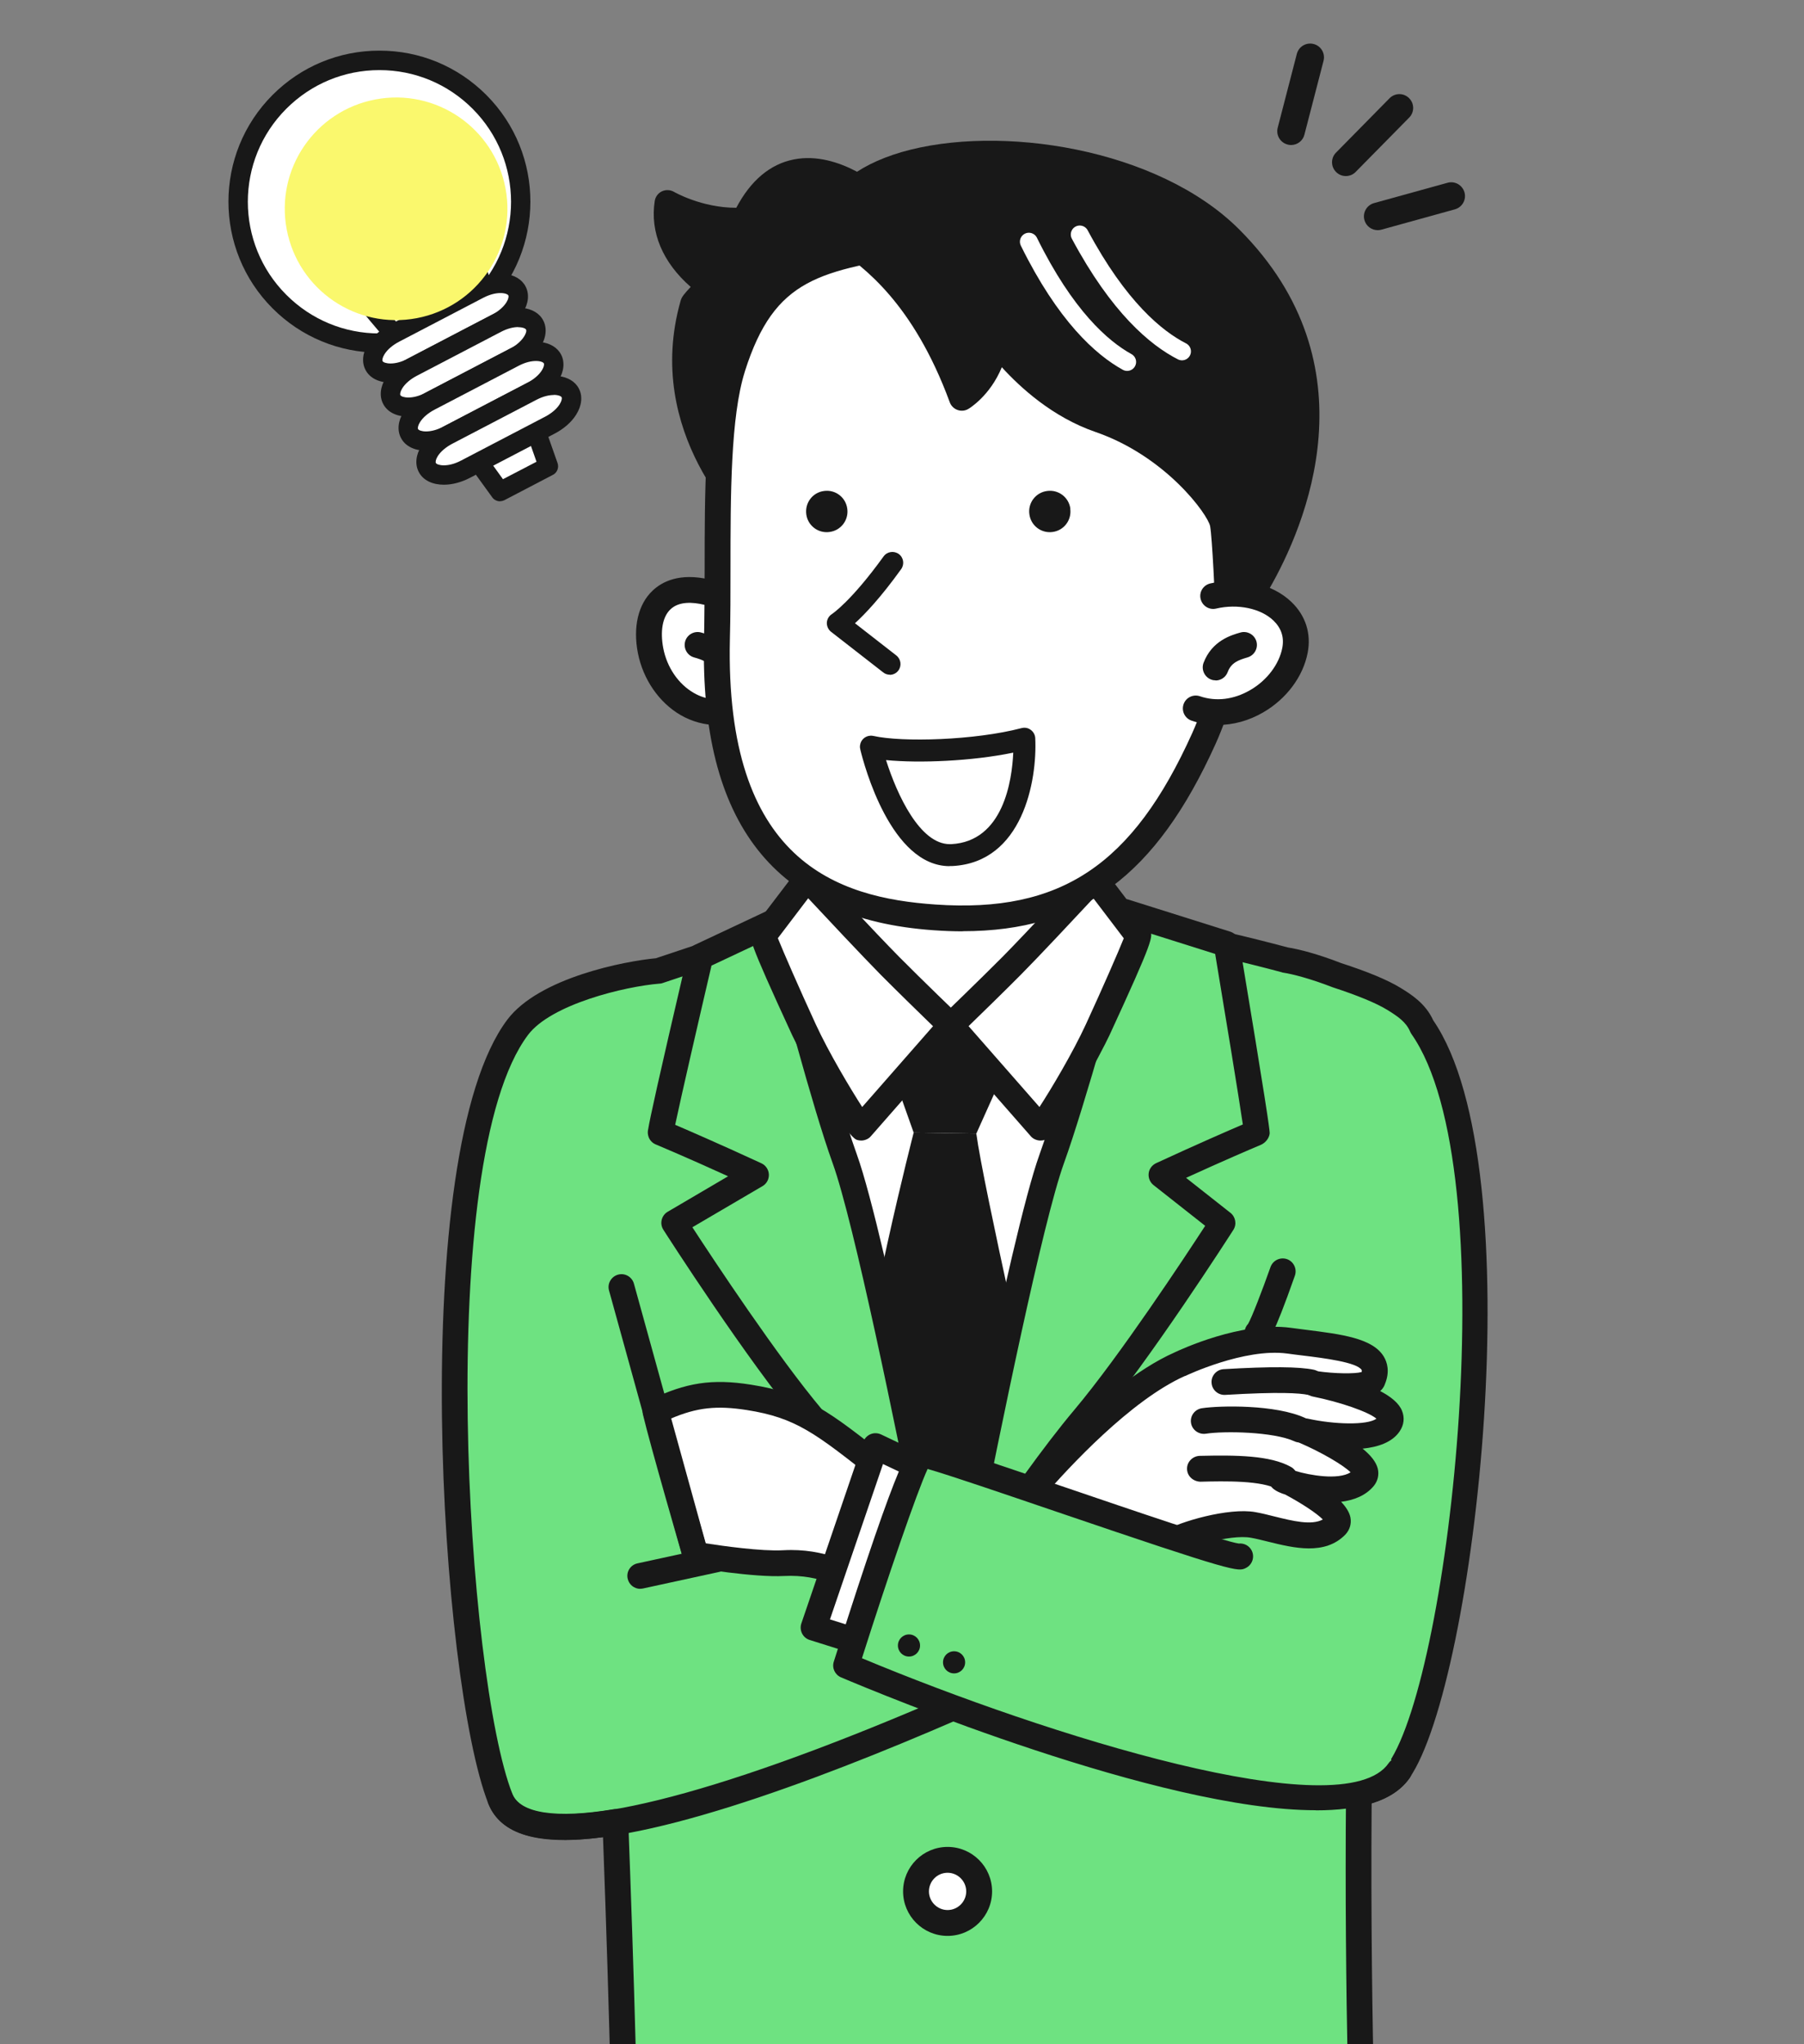 <?xml version="1.0" encoding="UTF-8"?>
<svg xmlns="http://www.w3.org/2000/svg" width="150" height="170" viewBox="0 0 150 170">
  <rect x="0" y="0" width="150" height="170" fill="#808080" stroke="none"/>
  <g isolation="isolate">
    <g id="_レイヤー_1" data-name="レイヤー 1">
      <g>
        <path d="M118.23,85.38c-.47-1.12-1.39-1.73-2.34-2.32-1.05-.65-2.75-1.32-4.76-1.98-1.74-.68-3.35-1.11-4.26-1.25-6.66-1.79-14.15-3.19-14.21-3.2-10.28-1.03-18.55-1.94-22.21-.91-3.82,1.07-10.42,3.24-15.7,5.02-2.94.23-9.48,1.72-11.72,4.7-8.25,10.99-5.17,54.71-1.44,64.14.96,2.43,4.64,2.77,9.57,1.95.42,11.19,1.1,32.88.7,33.67-.49.97,12.54,2.23,26.85,2.65,18.76.55,34.8-2.65,34.8-2.65,0,0-.7-16.47-.53-36.08,1.51-.31,2.66-.92,3.34-1.91,5.65-8.18,9.89-50.45,1.9-61.85h0Z" fill="#6ee281" stroke-width="0"/>
        <path d="M83.06,188.99c-1.44,0-2.9-.02-4.37-.06-4.4-.13-26.43-.88-27.73-3.05-.19-.31-.22-.68-.11-1.01.24-1.6-.17-17.58-.71-32.09-5.39.72-8.52-.2-9.54-2.8-3.98-10.06-6.82-53.99,1.58-65.18,2.65-3.52,9.84-4.88,12.35-5.11,4.99-1.68,11.71-3.89,15.63-5,3.64-1.02,11.25-.26,20.88.71l1.72.17c.17.02,7.63,1.42,14.32,3.22.9.14,2.51.55,4.43,1.3,2.25.73,3.88,1.41,4.94,2.06.88.54,2.08,1.29,2.72,2.7,8.41,12.24,3.5,55.08-1.96,62.99-.68.99-1.74,1.7-3.16,2.13-.14,18.99.53,35.03.54,35.2.02.53-.34.99-.86,1.1-.15.03-13.92,2.73-30.67,2.73ZM52.97,184.68c2.3.67,12.33,1.71,25.78,2.1,15.93.47,30.04-1.81,33.66-2.46-.14-3.76-.64-18.42-.49-35.2,0-.5.36-.94.86-1.04,1.29-.27,2.19-.76,2.68-1.47,5.14-7.45,9.81-49.36,1.9-60.62-.04-.06-.08-.13-.11-.2-.34-.8-1.01-1.26-1.92-1.82-.9-.55-2.42-1.18-4.53-1.87-1.85-.72-3.35-1.1-4.08-1.21-.04,0-.08-.01-.12-.03-6.65-1.79-14.04-3.17-14.1-3.18l-1.66-.16c-9.03-.91-16.83-1.69-20.09-.78-3.92,1.1-10.67,3.33-15.65,5.01-.08.03-.17.05-.26.05-2.87.23-9.02,1.71-10.94,4.27-7.86,10.47-5.07,53.58-1.3,63.1.64,1.63,3.63,2.08,8.4,1.29.31-.05.62.03.85.23.24.19.38.48.39.79.41,10.97,1.01,28.71.73,33.19ZM52.92,185.18c-.03.25-.06.42-.1.5.09-.17.11-.34.1-.5ZM50.84,184.91h0ZM50.91,184.72s0,0,0,0c0,0,0,0,0,0Z" fill="#181818" stroke-width="0"/>
        <path d="M58.73,49.22c-3.66-.87-5.28,1.56-4.64,4.87.64,3.31,3.73,6.07,7.36,4.83" fill="#fff" stroke-width="0"/>
        <path d="M59.69,60.3c-1.08,0-2.13-.28-3.09-.83-1.81-1.05-3.13-2.98-3.56-5.16-.42-2.16.02-4.05,1.21-5.18.78-.75,2.24-1.52,4.73-.94.58.14.93.71.8,1.29-.14.58-.71.93-1.29.8-.86-.2-2.03-.3-2.75.4-.65.62-.86,1.8-.59,3.23.31,1.59,1.25,2.97,2.53,3.71,1.05.61,2.23.71,3.43.3.56-.19,1.17.11,1.36.67.19.56-.11,1.17-.67,1.36-.7.24-1.41.36-2.11.36Z" fill="#181818" stroke-width="0"/>
        <path d="M60.36,55.51c-.48-1.28-1.53-1.64-2.36-1.88l2.36,1.88Z" fill="#fff" stroke-width="0"/>
        <path d="M60.36,56.58c-.43,0-.84-.27-1-.69-.29-.78-.9-1.01-1.65-1.22-.57-.16-.9-.76-.74-1.33.16-.57.76-.9,1.33-.74.77.22,2.37.68,3.07,2.53.21.55-.07,1.17-.63,1.38-.12.05-.25.07-.38.07Z" fill="#181818" stroke-width="0"/>
        <path d="M60.12,79.03l18.32,54.24,19.01-56.12-37.33,1.88Z" fill="#fff" stroke-width="0"/>
        <path d="M88.75,63.46s-.85,11.9,2.32,16.76c3.16,4.86,2.89,4.76,2.89,4.76,0,0-7.29,1.08-14.65,1.25-8.5.2-14.68-.44-14.68-.44,0,0,1.18.15,4.58-6.41,3.4-6.56,1.88-14.9,1.88-14.9" fill="#fff" stroke-width="0"/>
        <path d="M76.05,87.33c-6.52,0-11.14-.44-11.52-.48-.02,0-.04,0-.05,0-.58-.08-.99-.61-.93-1.19.05-.47.4-.83.83-.92.23-.15,1.4-1.11,3.86-5.86,3.2-6.17,1.79-14.13,1.78-14.21-.11-.58.28-1.14.86-1.25.58-.11,1.14.28,1.25.86.06.35,1.54,8.77-1.99,15.58-1.24,2.4-2.23,3.99-3.02,5.04,2.55.17,6.92.37,12.15.25,5.24-.12,10.49-.71,13-1.03-.41-.67-1.06-1.71-2.11-3.32-3.32-5.1-2.52-16.92-2.49-17.42.04-.59.54-1.04,1.15-.99.59.04,1.04.55.99,1.15,0,.12-.78,11.59,2.15,16.1,3.42,5.27,3.38,5.32,2.83,6.01-.17.22-.42.35-.69.39h0c-.07.01-7.44,1.09-14.78,1.26-1.13.03-2.23.04-3.28.04ZM64.69,84.71s0,0,.04,0c-.01,0-.03,0-.04,0Z" fill="#181818" stroke-width="0"/>
        <path d="M72.96,85.71l11.87.43-3.65,8.13-5.21-.08-3.01-8.48Z" fill="#181818" stroke-width="0"/>
        <path d="M75.97,94.19s-4.19,16.24-4.89,24.91l8.05,12.5,7.28-12.52s-4.67-20.55-5.23-24.81l-5.21-.08h0Z" fill="#181818" stroke-width="0"/>
        <path d="M104.5,94.18c.03-.34-2.51-15.68-2.51-15.68l-8.47-2.67s-4.03,14.9-6.05,20.52c-2.45,6.79-8.21,36.91-8.21,36.91,0,0,6.33-9.93,10.91-15.36,4.58-5.44,11.47-16.2,11.47-16.2l-5.06-3.99c4.9-2.27,7.93-3.53,7.93-3.53h0Z" fill="#6ee281" stroke-width="0"/>
        <path d="M79.25,134.34c-.13,0-.27-.02-.4-.08-.48-.19-.75-.69-.66-1.2.24-1.23,5.8-30.28,8.25-37.07,1.99-5.52,5.99-20.29,6.03-20.44.08-.28.26-.52.52-.66.26-.14.56-.17.84-.08l8.47,2.67c.38.12.67.45.74.85,2.25,13.53,2.51,15.46,2.53,15.85h0s0,.04,0,.06c0,.02,0,.03,0,.04h0c-.05.39-.36.76-.72.92-.88.37-3.08,1.31-6.23,2.75l3.69,2.91c.43.34.54.96.24,1.42-.28.44-6.98,10.89-11.55,16.32-4.48,5.32-10.77,15.15-10.83,15.25-.2.32-.55.5-.9.5ZM94.26,77.19c-.97,3.55-4.06,14.74-5.79,19.53-1.77,4.9-5.35,22.46-7.12,31.42,2.25-3.34,5.39-7.82,8-10.92,3.75-4.46,9.16-12.67,10.86-15.28l-4.3-3.39c-.29-.23-.44-.6-.4-.97.04-.37.28-.69.62-.85,3.46-1.6,6.02-2.71,7.21-3.22-.33-2.25-1.46-9.14-2.3-14.18l-6.78-2.14ZM104.5,94.18h0,0Z" fill="#181818" stroke-width="0"/>
        <path d="M54.93,94.18c-.03-.34,3.3-14.64,3.3-14.64l6.36-2.99s3.61,14.17,5.64,19.8c2.45,6.79,8.21,36.91,8.21,36.91,0,0-6.33-9.93-10.91-15.36-4.58-5.44-11.47-16.2-11.47-16.2l6.8-3.99c-4.9-2.27-7.93-3.53-7.93-3.53h0Z" fill="#6ee281" stroke-width="0"/>
        <path d="M78.44,134.34c-.36,0-.7-.18-.9-.5-.06-.1-6.35-9.93-10.83-15.25-4.57-5.43-11.27-15.88-11.55-16.32-.16-.25-.21-.54-.14-.83.07-.28.25-.53.5-.67l5.02-2.95c-3.73-1.7-6-2.64-6.02-2.65-.27-.11-.49-.34-.59-.62-.08-.22-.09-.45-.03-.67.14-.86.76-3.74,3.29-14.58.07-.32.29-.59.59-.73l6.36-2.99c.29-.14.62-.13.91,0,.29.14.5.4.58.71.04.14,3.62,14.19,5.61,19.7,2.45,6.79,8.01,35.84,8.25,37.07.1.5-.18,1.01-.66,1.2-.13.05-.26.08-.4.08ZM57.57,102.06c1.78,2.73,7.08,10.76,10.78,15.16,2.61,3.1,5.74,7.58,8,10.92-1.77-8.96-5.35-26.52-7.12-31.42-1.69-4.69-4.41-15.03-5.35-18.64l-4.72,2.22c-1.05,4.49-2.55,11.01-3.02,13.24,1.21.52,3.75,1.62,7.17,3.2.36.17.6.52.62.92.02.4-.18.78-.53.98l-5.83,3.42Z" fill="#181818" stroke-width="0"/>
        <path d="M79.06,85.28l7.44,8.49c.14.07,3.18-4.7,4.77-8.16,1.66-3.6,3.46-7.76,3.37-7.77l-3.65-4.8s-4.91,5.29-6.88,7.28c-1.96,1.98-5.05,4.96-5.05,4.96h0Z" fill="#fff" stroke-width="0"/>
        <path d="M86.51,94.85c-.16,0-.32-.04-.47-.11-.13-.06-.25-.15-.34-.26l-7.44-8.49c-.17-.2-.27-.45-.27-.71h0c0-.29.12-.57.33-.77.03-.03,3.1-2.99,5.04-4.94,1.93-1.95,6.81-7.2,6.86-7.25.22-.23.52-.36.84-.34.32.02.61.17.8.42l3.63,4.77c.05.06.09.12.12.19.27.52.35.68-3.35,8.71-.59,1.28-4.33,8.34-5.38,8.72-.12.04-.24.06-.37.06ZM80.54,85.34l5.89,6.72c.98-1.51,2.76-4.49,3.87-6.9,1.38-3,2.69-6,3.14-7.13l-2.53-3.33c-1.5,1.61-4.56,4.88-6.04,6.37-1.37,1.38-3.3,3.26-4.34,4.27Z" fill="#181818" stroke-width="0"/>
        <path d="M79.06,85.28l-7.44,8.49c-.14.07-3.18-4.7-4.77-8.16-1.66-3.6-3.46-7.76-3.37-7.77l3.65-4.8s4.91,5.29,6.88,7.28c1.97,1.98,5.05,4.96,5.05,4.96h0Z" fill="#fff" stroke-width="0"/>
        <path d="M71.61,94.85c-.12,0-.25-.02-.37-.06-1.04-.38-4.79-7.44-5.38-8.72-3.7-8.03-3.62-8.19-3.35-8.71.03-.07.08-.13.12-.19l3.63-4.77c.19-.25.48-.41.8-.42.31-.01.62.11.84.34.05.05,4.93,5.3,6.86,7.25,1.93,1.95,5.01,4.91,5.04,4.94.21.2.33.48.33.77,0,.26-.09.51-.27.71l-7.44,8.49c-.09.11-.21.2-.34.26-.15.07-.31.11-.47.11ZM64.68,78.03c.46,1.14,1.76,4.13,3.14,7.13,1.11,2.41,2.9,5.39,3.87,6.9l5.89-6.72c-1.04-1.01-2.97-2.89-4.34-4.27-1.47-1.49-4.53-4.75-6.04-6.37l-2.53,3.33ZM79.06,85.28h0,0Z" fill="#181818" stroke-width="0"/>
        <path d="M73.63,15.91c-.15-.14-3.8-3.41-7.63-2.65-1.97.39-3.58,1.75-4.78,4.02-2.89,0-5.15-1.31-5.17-1.32-.31-.18-.68-.2-1.01-.05-.32.15-.55.46-.6.81-.4,2.6.66,5.1,2.99,7.14-.52.56-.75.82-.84,1.16-3.13,11.04,5.22,18.83,5.57,19.16.2.18.46.28.72.28.08,0,.17,0,.25-.03.35-.08.63-.33.75-.67l10.03-26.69c.15-.41.04-.87-.28-1.17Z" fill="#181818" stroke-width="0"/>
        <g>
          <path d="M60.9,30.59c-1.62,5.14-1.12,15.06-1.29,22.52-.44,18.72,9.05,22.56,18.09,23.19,10.63.74,17.14-3.2,22.4-14.88,2.61-5.79,4.45-16.5,3.27-23.67-1.18-7.17-12.8-19.92-23.67-18.14-10.88,1.78-15.86,1.69-18.8,10.99h0Z" fill="#fff" stroke-width="0"/>
          <path d="M80.06,77.45c-.79,0-1.59-.03-2.43-.09-13.21-.92-19.45-8.86-19.09-24.28.04-1.8.04-3.75.05-5.73,0-6.38.02-12.98,1.28-17.03,0-.02,0-.03.01-.05,2.87-9.1,7.85-9.88,16.9-11.29.87-.14,1.79-.28,2.75-.44,11.58-1.89,23.65,11.42,24.9,19.02,1.26,7.62-.76,18.54-3.35,24.29-4.93,10.93-11.12,15.59-21.03,15.59ZM61.94,30.87s0,.03-.01.04c-1.18,3.74-1.19,10.19-1.19,16.44,0,2,0,3.96-.05,5.78-.43,18.5,8.91,21.53,17.09,22.09,10.42.72,16.4-3.27,21.35-14.25,2.47-5.48,4.34-16.06,3.19-23.06-1.11-6.71-12.19-18.92-22.44-17.25-.97.16-1.89.3-2.77.44-8.97,1.4-12.69,1.98-15.17,9.77Z" fill="#181818" stroke-width="0"/>
        </g>
        <path d="M105.52,49c3.04-5.28,8.77-18.63-2.46-29.9-6.77-6.79-19.99-8.81-28.1-6.45-3.88,1.14-6.25,3.16-6.83,5.85-.22.99.58,1.55,1.6,2.27,2,1.42,6.18,4.36,9.24,12.68.11.3.34.53.64.64.3.11.63.08.9-.08.09-.05,1.81-1.09,2.79-3.47,1.52,1.67,4.21,4.15,7.78,5.38,5.86,2.02,9.36,6.88,9.54,7.84.17.95.4,5.75.51,8.75.02.54.45.99.99,1.03.03,0,.06,0,.08,0,.51,0,.95-.36,1.05-.87.06-.31.16-.65.28-.95,1.73-.22,2.49-.65,2.59-1.49.04-.37-.04-.84-.61-1.22Z" fill="#181818" stroke-width="0"/>
        <path d="M100.89,49.58c3.66-.87,7.44,1.21,6.8,4.52-.64,3.31-4.62,6.07-8.25,4.83" fill="#fff" stroke-width="0"/>
        <path d="M101.26,60.29c-.74,0-1.48-.12-2.18-.36-.56-.19-.86-.8-.67-1.36.19-.56.8-.86,1.36-.67,1.34.46,2.82.28,4.18-.51,1.39-.8,2.41-2.15,2.67-3.51.17-.88-.08-1.64-.73-2.27-1.06-1.02-2.98-1.42-4.77-1-.57.14-1.15-.22-1.29-.8-.14-.58.22-1.15.8-1.29,2.51-.59,5.16.01,6.75,1.54,1.18,1.13,1.66,2.63,1.35,4.23-.38,1.98-1.77,3.84-3.71,4.96-1.19.69-2.49,1.04-3.77,1.04Z" fill="#181818" stroke-width="0"/>
        <path d="M101.08,55.51c.48-1.28,1.53-1.64,2.36-1.88l-2.36,1.88Z" fill="#fff" stroke-width="0"/>
        <path d="M101.08,56.58c-.13,0-.25-.02-.38-.07-.55-.21-.83-.83-.63-1.38.7-1.85,2.3-2.31,3.07-2.53.57-.16,1.16.17,1.33.74.16.57-.17,1.16-.74,1.33-.76.22-1.36.44-1.65,1.22-.16.43-.57.7-1,.7Z" fill="#181818" stroke-width="0"/>
        <path d="M89.78,19.5c3.24,6.06,6.36,8.63,8.5,9.72" fill="none" stroke="#fff" stroke-linecap="round" stroke-linejoin="round" stroke-width="1.49"/>
        <path d="M85.55,20.1c3.04,6.17,6.07,8.84,8.17,10" fill="none" stroke="#fff" stroke-linecap="round" stroke-linejoin="round" stroke-width="1.49"/>
        <path d="M78.79,159.92c1.45,0,2.63-1.18,2.63-2.62s-1.18-2.63-2.63-2.63-2.63,1.18-2.63,2.63,1.18,2.62,2.63,2.62Z" fill="#fff" stroke-width="0"/>
        <path d="M78.79,160.99c-2.04,0-3.7-1.66-3.7-3.7s1.66-3.7,3.7-3.7,3.7,1.66,3.7,3.7-1.66,3.7-3.7,3.7ZM78.79,155.74c-.86,0-1.55.7-1.55,1.55s.7,1.55,1.55,1.55,1.55-.7,1.55-1.55-.7-1.55-1.55-1.55Z" fill="#181818" stroke-width="0"/>
        <path d="M96.37,42.15v3.36c0,1.85-2.23,3.36-4.95,3.36h-4.37c-2.72,0-4.95-1.51-4.95-3.36v-3.36" fill="#fff" stroke-width="0"/>
        <path d="M65.15,129.99c5.49-.3,7.72,3.49,8.12,2.31.39-1.18,2.68-8.05,2.68-8.05-7.07-5.5-8.63-7.25-13.68-8.05-3.02-.48-4.97-.17-7.77,1.18.61,2.6,3.32,11.91,3.32,11.91,0,0,4.93.83,7.33.7Z" fill="#fff" stroke-width="0"/>
        <path d="M73,133.61c-.53,0-1.03-.32-1.63-.71-1.16-.75-3.1-1.99-6.16-1.84h0c-2.49.14-7.36-.68-7.57-.71-.41-.07-.74-.36-.85-.76-.11-.38-2.72-9.37-3.33-11.96-.12-.49.12-.99.58-1.21,2.99-1.45,5.18-1.78,8.4-1.27,4.62.73,6.49,2.21,11.5,6.17.8.63,1.68,1.33,2.67,2.1.36.28.5.75.36,1.19l-2.68,8.05c-.19.58-.61.8-.84.88-.15.05-.3.08-.45.08ZM65.77,128.9c3.38,0,5.56,1.41,6.77,2.19,0,0,0,0,0,0l2.15-6.46c-.76-.59-1.45-1.14-2.08-1.64-4.82-3.81-6.44-5.09-10.51-5.73-2.5-.39-4.15-.22-6.34.72.71,2.73,2.34,8.43,2.9,10.36,1.4.22,4.69.68,6.43.58h0c.23-.01.46-.02.68-.02ZM65.15,129.99h0,0Z" fill="#181818" stroke-width="0"/>
        <path d="M98.09,113.45s5.15-2.49,9.08-1.96c3.93.52,7.98.72,7,3.21-.4,1-4.78.39-4.78.39,0,0,7.37,1.46,6.11,3.34-1.24,1.85-6.96.59-6.96.59,0,0,5.95,2.56,4.87,3.86-1.75,2.09-7.22.2-6.83.06,0,0,5.65,2.73,4.52,3.9-1.61,1.67-4.62.37-6.89-.04-2.1-.38-6.2.92-7.11,1.57-.92.65-12.17-3.4-12.17-3.4,0,0,7.07-8.81,13.18-11.52h0Z" fill="#fff" stroke-width="0"/>
        <path d="M96.79,129.49c-1.24,0-4.23-.62-12.24-3.51-.33-.12-.58-.38-.67-.72-.09-.33-.02-.69.2-.96.3-.37,7.3-9.05,13.58-11.83.48-.23,5.57-2.6,9.65-2.05.41.05.82.11,1.23.16,3.01.38,5.61.7,6.53,2.25.27.46.51,1.22.09,2.26-.05.14-.14.37-.4.59.86.45,1.55.99,1.81,1.63.24.58.17,1.19-.19,1.72-.61.91-1.79,1.31-3.08,1.44.65.53,1.12,1.09,1.26,1.66.12.52,0,1.03-.33,1.44-.68.82-1.68,1.19-2.72,1.32.41.43.7.88.78,1.32.09.52-.06,1.01-.42,1.4-1.7,1.76-4.31,1.12-6.41.6-.5-.12-.99-.25-1.45-.33-1.74-.32-5.55.85-6.3,1.39-.14.1-.33.24-.92.24ZM96.47,127.5s0,0,0,0c0,0,0,0,0,0ZM86.73,124.48c4.26,1.49,8.83,2.89,9.93,2.9,1.41-.84,5.51-2.03,7.73-1.63.5.09,1.03.22,1.58.36,1.52.38,3.09.76,4.02.25-.5-.51-1.75-1.34-3.14-2.08-.12-.04-.18-.06-.19-.06-.42-.16-1.19-.44-1.18-1.27,0-.45.32-.87.75-1.02.26-.09.55-.07.81.05.22.1.45.22.69.35,1.15.35,3.53.77,4.57.11-.6-.6-2.41-1.66-4.19-2.43-.51-.22-.77-.79-.6-1.31.17-.53.71-.84,1.25-.72,2.18.48,4.91.56,5.69,0-.65-.56-2.99-1.38-5.28-1.84-.57-.11-.94-.66-.85-1.23.1-.57.63-.96,1.2-.88,1.47.21,3.12.23,3.7.07.01-.07.02-.13,0-.17-.38-.64-3.13-.99-4.95-1.21-.41-.05-.83-.1-1.25-.16-3.55-.47-8.42,1.84-8.47,1.87h-.03c-4.5,2.01-9.67,7.61-11.79,10.06ZM96.76,127.37h0ZM98.09,113.45h0,0Z" fill="#181818" stroke-width="0"/>
        <path d="M53.24,132.13c-.49,0-.94-.34-1.05-.85-.13-.58.24-1.15.82-1.27l6.35-1.38c.58-.12,1.15.24,1.27.82.13.58-.24,1.15-.82,1.27l-6.35,1.38c-.08.02-.15.02-.23.02Z" fill="#181818" stroke-width="0"/>
        <path d="M46.91,152.99c-1.5,0-2.79-.19-3.8-.6-1.23-.5-2.08-1.32-2.51-2.41-.22-.55.05-1.17.6-1.39s1.17.05,1.39.6c.21.54.65.94,1.33,1.22,4.54,1.85,18.06-1.92,37.11-10.37.54-.24,1.17,0,1.42.55s0,1.17-.55,1.42c-11.89,5.27-26.71,11-34.98,11Z" fill="#181818" stroke-width="0"/>
        <path d="M57.82,130.36c-.47,0-.9-.31-1.03-.79l-6.15-22.25c-.16-.57.18-1.16.75-1.32.57-.16,1.16.18,1.32.75l6.15,22.25c.16.57-.18,1.16-.75,1.32-.1.03-.19.04-.29.04Z" fill="#181818" stroke-width="0"/>
        <path d="M106.81,122.94c-1.51-.85-4.29-.85-7.04-.79l7.04.79Z" fill="#fff" stroke-width="0"/>
        <path d="M106.81,124.01c-.18,0-.36-.04-.53-.14-1.36-.77-4.44-.7-6.48-.65-.6-.03-1.08-.46-1.1-1.05s.46-1.08,1.05-1.1c3.01-.07,5.86-.05,7.59.92.52.29.7.94.41,1.46-.2.35-.56.54-.93.54Z" fill="#181818" stroke-width="0"/>
        <path d="M108.08,118.89c-2.09-.96-6.45-.95-7.98-.72l7.98.72Z" fill="#fff" stroke-width="0"/>
        <path d="M108.08,119.96c-.15,0-.3-.03-.45-.1-1.75-.8-5.83-.87-7.38-.63-.58.08-1.13-.32-1.22-.9-.09-.59.32-1.13.9-1.22,1.52-.23,6.14-.32,8.59.81.54.25.78.88.53,1.42-.18.39-.57.63-.98.63Z" fill="#181818" stroke-width="0"/>
        <path d="M109,114.96c-1.57-.35-5.53-.13-7.2-.03l7.2.03Z" fill="#fff" stroke-width="0"/>
        <path d="M109,116.03c-.08,0-.16,0-.23-.03-.68-.15-2.43-.27-6.9,0-.58.03-1.1-.41-1.13-1.01-.04-.59.42-1.1,1.01-1.13,3.9-.23,6.28-.21,7.5.05.58.13.94.7.81,1.28-.11.5-.55.84-1.05.84Z" fill="#181818" stroke-width="0"/>
        <path d="M77.76,122.62l-4.97-2.36-5.15,15.1,4.71,1.48" fill="#fff" stroke-width="0"/>
        <path d="M72.35,137.91c-.11,0-.22-.02-.32-.05l-4.71-1.48c-.28-.09-.5-.28-.63-.54-.13-.26-.15-.56-.06-.83l5.15-15.1c.1-.29.32-.52.6-.64.28-.12.6-.11.88.02l4.97,2.36c.54.25.76.89.51,1.43-.25.53-.89.76-1.43.51l-3.89-1.84-4.41,12.92,3.66,1.15c.56.18.88.78.7,1.34-.14.46-.57.75-1.02.75Z" fill="#181818" stroke-width="0"/>
        <path d="M103.11,129.42c-.79.39-25.7-8.66-26.48-8.46-.79.2-6.28,17.54-6.28,17.54,0,0,40.23,17.07,45.99,8.73" fill="#6ee281" stroke-width="0"/>
        <path d="M109.4,150.54c-12.95,0-36.19-9.66-39.47-11.05-.51-.22-.77-.78-.6-1.31,5.68-17.92,6.37-18.09,7.04-18.26.54-.14,1.04-.04,12.15,3.75,5.61,1.91,13.24,4.52,14.48,4.69.44-.04.87.17,1.08.59.26.53.05,1.17-.48,1.44-.66.33-.83.41-15.77-4.68-4.26-1.45-9.02-3.08-10.7-3.55-.9,1.95-3.32,9.01-5.46,15.74,15.33,6.4,40.03,14.17,43.79,8.73.34-.49,1-.61,1.49-.27.49.34.61,1,.27,1.49-1.34,1.94-4.17,2.7-7.82,2.7ZM102.63,128.46h0s0,0,0,0ZM77.37,121.71h0Z" fill="#181818" stroke-width="0"/>
        <path d="M75.58,137.76c.51,0,.92-.41.92-.92s-.41-.92-.92-.92-.92.41-.92.92.41.92.92.92Z" fill="#181818" stroke-width="0"/>
        <path d="M80.25,138.24c0,.51-.41.92-.92.92s-.92-.41-.92-.92.41-.92.92-.92.92.41.92.92Z" fill="#181818" stroke-width="0"/>
        <path d="M104.55,110.83c.39-.26,2.09-5.11,2.09-5.11l-2.09,5.11Z" fill="#fabe00" stroke-width="0"/>
        <path d="M104.55,111.91c-.35,0-.69-.17-.89-.48-.29-.43-.22-.98.12-1.34.29-.49,1.18-2.79,1.86-4.72.2-.56.81-.85,1.37-.66.56.2.85.81.66,1.37-1.82,5.18-2.2,5.44-2.51,5.64-.18.12-.39.18-.6.18Z" fill="#181818" stroke-width="0"/>
        <path d="M74.21,46.8c-2.91,4.04-4.56,5.03-4.56,5.03l4.34,3.38" fill="#fff" stroke-width="0"/>
        <path d="M73.99,56.11c-.19,0-.39-.06-.55-.19l-4.34-3.38c-.23-.18-.36-.47-.35-.76.02-.3.18-.56.43-.72,0,0,1.57-1.02,4.29-4.79.29-.4.85-.49,1.26-.2.4.29.49.85.2,1.26-1.72,2.39-3.02,3.75-3.84,4.5l3.44,2.68c.39.31.46.87.16,1.26-.18.23-.44.35-.71.35Z" fill="#181818" stroke-width="0"/>
        <path d="M88.99,42.31c.13.94-.53,1.81-1.47,1.93-.94.13-1.81-.53-1.93-1.48-.13-.94.53-1.81,1.48-1.93.94-.13,1.81.53,1.93,1.48Z" fill="#181818" stroke-width="0"/>
        <path d="M70.45,42.31c.13.94-.53,1.81-1.48,1.93-.94.13-1.81-.53-1.93-1.48s.53-1.81,1.48-1.93c.94-.13,1.81.53,1.93,1.48Z" fill="#181818" stroke-width="0"/>
        <path d="M72.41,62.09c2.58.58,8.76.39,12.75-.66,0,0,.46,9.34-6.03,9.67-4.51.23-6.72-9.02-6.72-9.02h0Z" fill="#fff" stroke-width="0"/>
        <path d="M78.96,72.03c-4.89,0-7.12-8.44-7.42-9.67-.03-.12-.05-.24-.03-.37.05-.45.42-.79.87-.81.08,0,.16,0,.24.02,2.4.54,8.43.37,12.32-.65.27-.07.55-.02.77.15.22.16.36.42.37.69.17,3.54-1.05,10.33-6.89,10.63-.07,0-.15,0-.22,0ZM73.67,63.2c.94,2.97,2.84,7,5.3,7,.04,0,.08,0,.12,0,4.34-.22,5.06-5.31,5.16-7.61-3.43.71-7.8.89-10.57.62Z" fill="#181818" stroke-width="0"/>
        <path d="M114.55,19.14c-.5,0-.96-.33-1.1-.84-.17-.61.19-1.24.8-1.41l6.11-1.69c.61-.17,1.24.19,1.41.8.17.61-.19,1.24-.8,1.41l-6.11,1.69c-.1.03-.21.04-.31.04Z" fill="#181818" stroke-width="0"/>
        <path d="M111.9,14.64c-.29,0-.58-.11-.8-.33-.45-.44-.46-1.17-.01-1.62l4.45-4.52c.44-.45,1.17-.46,1.62-.01.45.44.46,1.17.01,1.62l-4.45,4.52c-.22.23-.52.34-.82.34Z" fill="#181818" stroke-width="0"/>
        <path d="M107.35,12.06c-.09,0-.19-.01-.29-.04-.61-.16-.98-.78-.82-1.4l1.59-6.14c.16-.61.78-.98,1.4-.82.61.16.98.78.82,1.4l-1.59,6.14c-.13.52-.6.86-1.11.86Z" fill="#181818" stroke-width="0"/>
        <g>
          <path d="M39.86,25.08c4.59-4.59,4.59-12.03,0-16.62-4.59-4.59-12.03-4.59-16.62,0-4.59,4.59-4.59,12.03,0,16.62,4.59,4.59,12.03,4.59,16.62,0Z" fill="#fff" stroke-width="0"/>
          <path d="M31.55,29.33c-3.35,0-6.51-1.31-8.88-3.68-4.9-4.9-4.9-12.86,0-17.76,2.37-2.37,5.52-3.68,8.88-3.68s6.51,1.31,8.88,3.68c4.9,4.9,4.89,12.86,0,17.76h0s0,0,0,0c-2.37,2.37-5.52,3.68-8.88,3.68ZM31.55,5.83c-2.92,0-5.67,1.14-7.74,3.21-4.27,4.27-4.27,11.21,0,15.48,2.07,2.07,4.82,3.21,7.74,3.21s5.67-1.14,7.74-3.21h0c4.27-4.27,4.27-11.21,0-15.48-2.07-2.07-4.82-3.21-7.74-3.21Z" fill="#181818" stroke-width="0"/>
        </g>
        <path d="M34.77,30.89c-.22,0-.44-.09-.6-.27-.26-.29-6.29-7.05-7.58-9.52-.85-1.63-.68-2.89-.38-3.66.34-.89,1.04-1.64,1.97-2.12.71-.37,1.47-.59,2.22-.64.38-.52.89-.99,1.56-1.34,1.78-.93,3.19-.55,4.05-.06,1.17.66,1.89,1.81,2.22,2.44.81,1.56,3.24,9.96,3.51,10.91.12.43-.12.87-.55,1-.43.12-.87-.12-1-.55-.73-2.54-2.76-9.41-3.39-10.61-.24-.47-.78-1.32-1.59-1.78-.76-.43-1.58-.4-2.51.08-.1.05-.2.11-.29.17,1.01.36,1.83,1.04,2.29,1.92,1.62,3.1.38,4.34-.5,4.8-.79.41-1.72.36-2.6-.14-.68-.39-1.29-1.03-1.67-1.75-.4-.77-.6-2.05-.32-3.31-.23.07-.47.17-.69.29-.34.17-.94.57-1.21,1.28-.26.67-.15,1.45.31,2.33,1.2,2.3,7.29,9.13,7.35,9.2.3.33.27.84-.06,1.14-.15.14-.35.2-.54.2ZM31.34,16.32c-.4,1.05-.22,2.22.03,2.7.23.44.63.86,1.04,1.1.4.23.75.27,1.05.11.77-.4.32-1.65-.18-2.62-.31-.6-.93-1.05-1.7-1.24-.08-.02-.16-.04-.24-.05Z" fill="#181818" stroke-width="0"/>
        <g>
          <path d="M45.6,38.79l-4.02,2.1-1.89-2.61,4.85-2.53,1.07,3.04Z" fill="#fff" stroke-width="0"/>
          <path d="M41.58,41.69c-.25,0-.5-.12-.65-.33l-1.89-2.61c-.14-.19-.18-.43-.13-.66s.2-.42.41-.53l4.84-2.53c.21-.11.45-.12.67-.04.22.09.39.26.46.48l1.07,3.04c.13.38-.03.8-.39.98l-4.02,2.1c-.12.06-.25.09-.37.09ZM40.89,38.56l.93,1.29,2.79-1.45-.53-1.51-3.19,1.67Z" fill="#181818" stroke-width="0"/>
        </g>
        <path d="M42.98,24.19c.41.78-.35,1.98-1.69,2.68l-7.03,3.67c-1.33.7-2.76.63-3.16-.15-.41-.78.35-1.98,1.69-2.68l7.03-3.67c1.33-.7,2.76-.63,3.16.15Z" fill="#fff" stroke-width="0"/>
        <path d="M32.48,31.82c-.94,0-1.73-.36-2.09-1.06-.33-.63-.25-1.42.22-2.17.39-.63,1.04-1.19,1.81-1.59l7.03-3.67c1.76-.92,3.63-.7,4.25.49h0c.33.63.25,1.42-.22,2.17-.39.63-1.04,1.19-1.81,1.59l-7.03,3.67c-.73.38-1.49.57-2.16.57ZM41.61,24.37c-.37,0-.86.1-1.42.39l-7.03,3.67c-.51.27-.95.64-1.19,1.03-.17.27-.2.49-.16.57.11.2.97.39,2.08-.19l7.03-3.67c.51-.27.95-.64,1.19-1.03.17-.27.2-.49.16-.57-.05-.1-.29-.2-.66-.2Z" fill="#181818" stroke-width="0"/>
        <path d="M44.46,27.02c.41.78-.35,1.98-1.69,2.68l-7.03,3.67c-1.33.7-2.76.63-3.16-.15-.41-.78.35-1.98,1.69-2.68l7.03-3.67c1.33-.7,2.76-.63,3.16.15Z" fill="#fff" stroke-width="0"/>
        <path d="M33.95,34.65c-.94,0-1.73-.36-2.09-1.06-.33-.63-.25-1.42.22-2.17.39-.63,1.04-1.19,1.81-1.59l7.03-3.67c1.76-.92,3.63-.71,4.25.49h0c.23.44.26.96.1,1.49-.27.87-1.07,1.72-2.13,2.28l-7.03,3.67c-.73.38-1.49.57-2.16.57ZM43.09,27.2c-.37,0-.86.1-1.42.39l-7.03,3.67c-.51.27-.95.64-1.19,1.03-.17.27-.2.49-.16.57.11.2.97.39,2.08-.19l7.03-3.67c.81-.42,1.22-.98,1.33-1.33.04-.11.04-.21.01-.26h0c-.05-.1-.29-.2-.66-.2Z" fill="#181818" stroke-width="0"/>
        <path d="M45.93,29.85c.41.78-.35,1.98-1.69,2.68l-7.03,3.67c-1.33.7-2.76.63-3.16-.15-.41-.78.35-1.98,1.69-2.68l7.03-3.67c1.33-.7,2.76-.63,3.16.15Z" fill="#fff" stroke-width="0"/>
        <path d="M35.43,37.48c-.94,0-1.73-.36-2.09-1.06-.33-.63-.25-1.42.22-2.17.39-.63,1.04-1.19,1.81-1.59l7.03-3.67c1.76-.92,3.63-.7,4.25.49.33.63.25,1.42-.22,2.17-.39.63-1.04,1.19-1.81,1.59l-7.03,3.67c-.73.38-1.49.57-2.16.57ZM44.56,30.02c-.37,0-.86.1-1.42.39l-7.03,3.67c-.51.27-.95.64-1.19,1.03-.17.27-.2.49-.16.57.11.2.97.39,2.08-.19l7.03-3.67c.51-.27.95-.64,1.19-1.03.17-.27.2-.48.16-.57h0c-.05-.1-.29-.2-.66-.2Z" fill="#181818" stroke-width="0"/>
        <path d="M47.41,32.68c.41.78-.35,1.98-1.69,2.68l-7.03,3.67c-1.33.7-2.76.63-3.16-.15-.41-.78.35-1.98,1.69-2.68l7.03-3.67c1.33-.7,2.76-.63,3.16.15Z" fill="#fff" stroke-width="0"/>
        <path d="M36.91,40.31c-.94,0-1.73-.36-2.09-1.06-.33-.63-.25-1.42.22-2.17.39-.63,1.04-1.19,1.81-1.59l7.03-3.67c1.76-.92,3.63-.7,4.25.49.33.63.25,1.42-.22,2.17-.39.63-1.04,1.19-1.81,1.59l-7.03,3.67c-.73.38-1.49.57-2.16.57ZM46.04,32.85c-.37,0-.86.1-1.42.39l-7.03,3.67c-.51.27-.95.64-1.19,1.02-.17.27-.2.49-.16.57.11.2.97.39,2.08-.19l7.03-3.67c.51-.27.95-.64,1.19-1.03.17-.27.2-.49.16-.57-.05-.1-.29-.2-.66-.2Z" fill="#181818" stroke-width="0"/>
        <g mix-blend-mode="multiply">
          <path d="M34.65,26.46c5.02-.95,8.33-5.78,7.38-10.81-.95-5.02-5.78-8.33-10.81-7.38-5.02.95-8.33,5.78-7.38,10.81.95,5.02,5.78,8.33,10.81,7.38Z" fill="#faf86d" stroke-width="0"/>
        </g>
      </g>
    </g>
  </g>
</svg>
